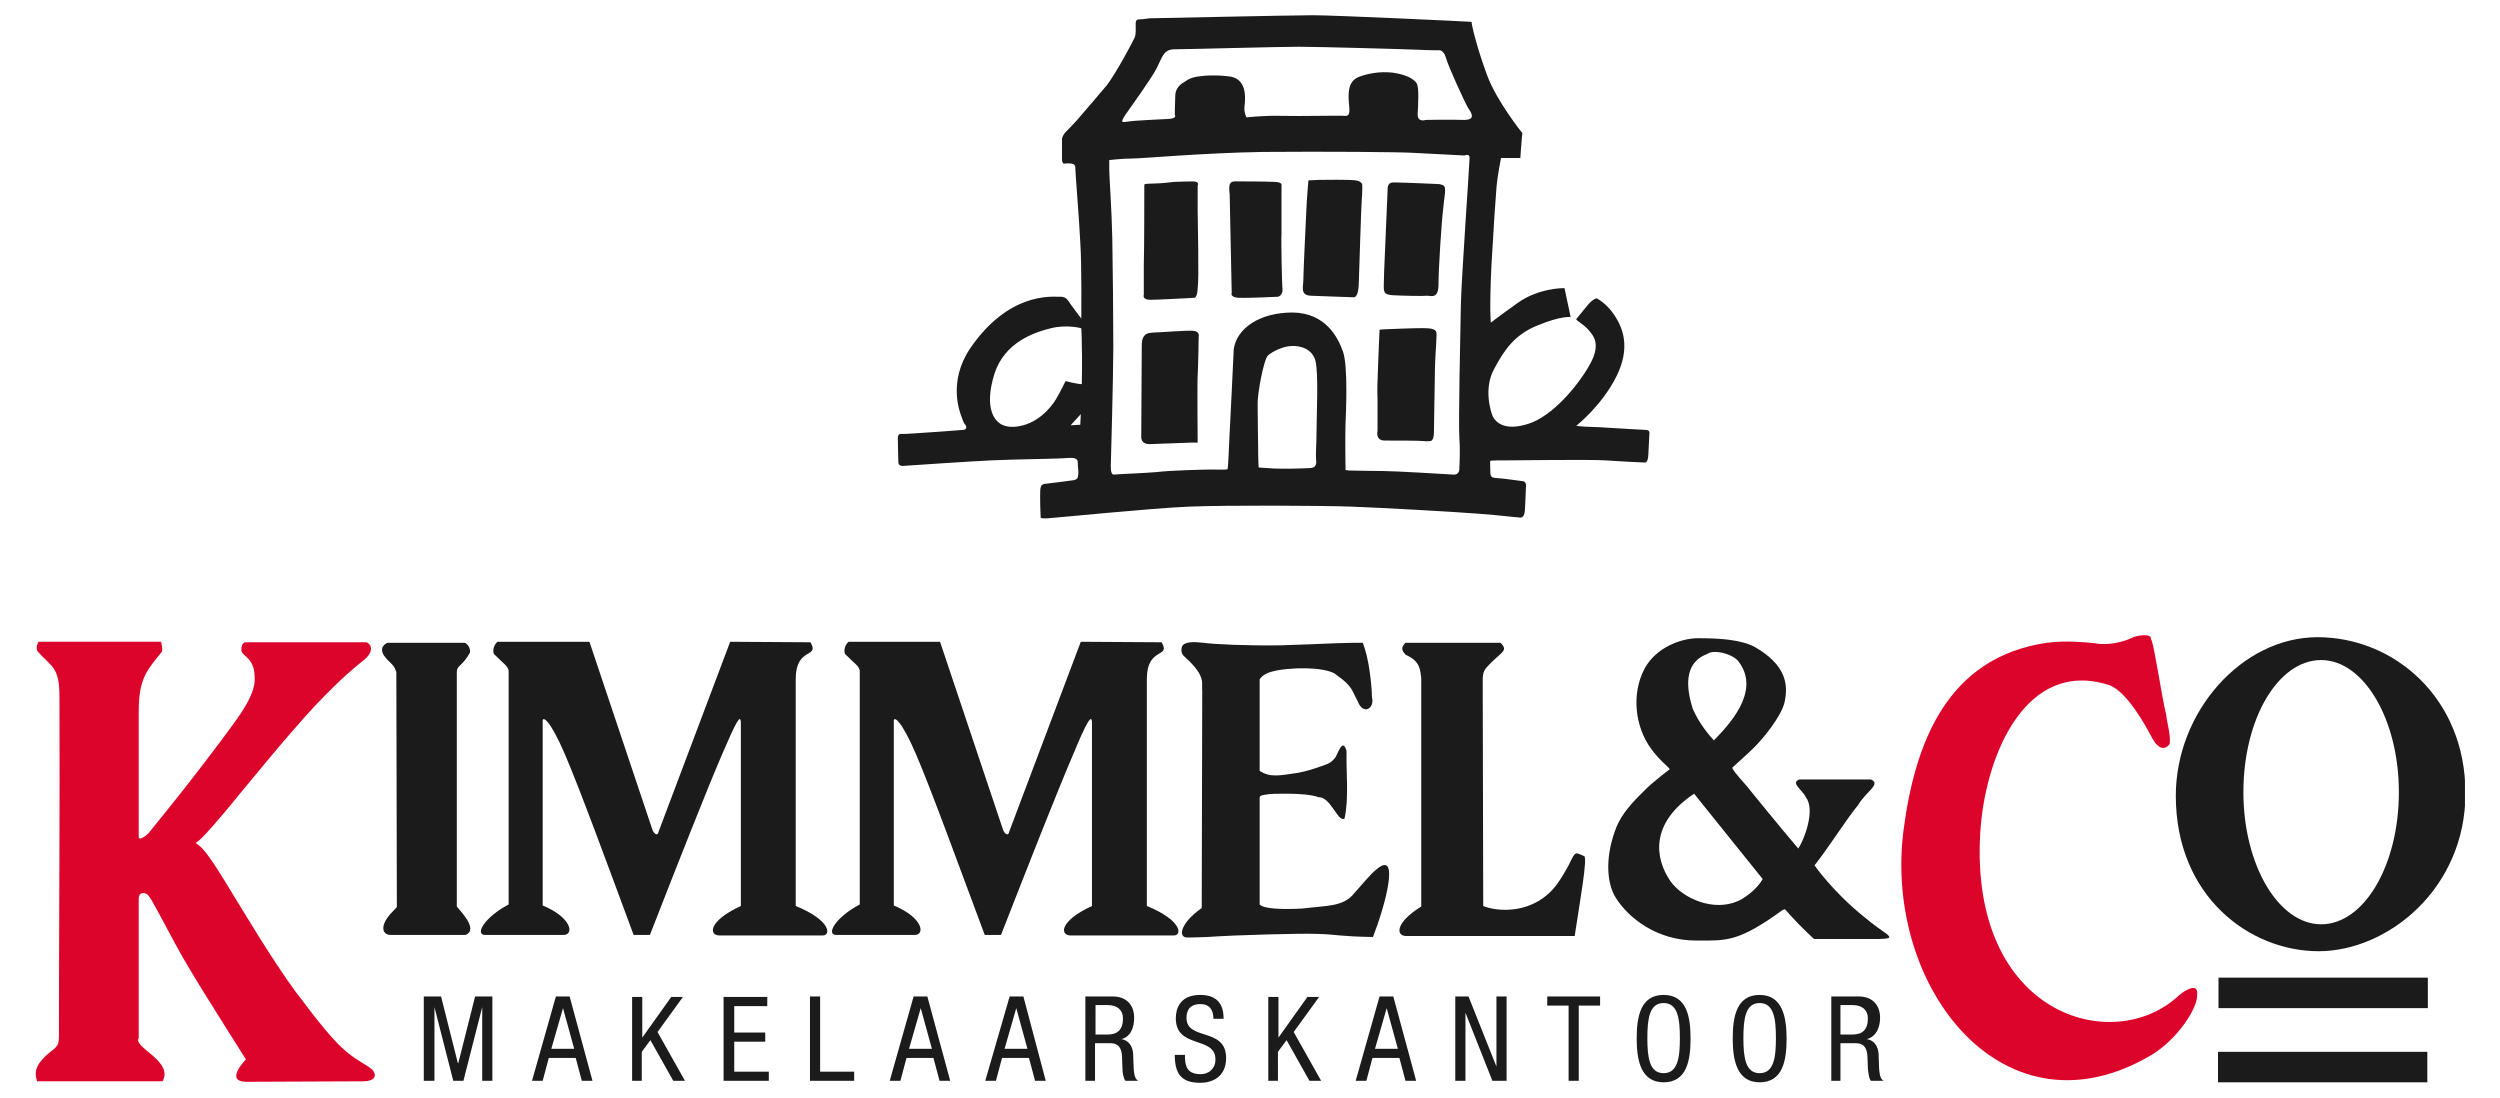 <?xml version="1.0" encoding="utf-8"?>
<!-- Generator: Adobe Illustrator 21.1.0, SVG Export Plug-In . SVG Version: 6.00 Build 0)  -->
<svg version="1.1" id="Layer_1" xmlns="http://www.w3.org/2000/svg" xmlns:xlink="http://www.w3.org/1999/xlink" x="0px" y="0px"
	 width="492px" height="216px" viewBox="0 0 492 216" style="enable-background:new 0 0 492 216;" xml:space="preserve">
<style type="text/css">
	.st0{fill:#1B1B1B;}
	.st1{clip-path:url(#SVGID_2_);fill:#1B1B1B;}
	.st2{clip-path:url(#SVGID_2_);fill:#DD042B;}
	.st3{clip-path:url(#SVGID_4_);fill:#1B1B1B;}
	.st4{clip-path:url(#SVGID_4_);fill:#DD042B;}
</style>
<g>
	<g>
		<path class="st0" d="M323.8,84.6c-2.5-0.1-9.6-0.6-10.9-0.6s-2.7-0.2-2.7-0.2s5-3.9,7.9-9.7c2.9-5.8,1.2-9.7-0.4-12.1
			c-1.6-2.4-3.5-3.3-3.5-3.3s-0.8,0.2-1.7,1.3c0,0-2.2,2.7-2.3,2.8c-0.1,0.2,1.5,1.1,2.3,2c0.8,1,2.8,2.6,0.4,6.9
			c-2.4,4.3-7.4,10.2-12.1,11.7c-4.7,1.5-6.4-0.3-7-1.4c-0.5-1.1-1.8-5.6,0.2-9.3c2-3.8,4.1-6.9,8.7-8.7c4.6-1.9,6.4-1.6,6.4-1.6
			l-1.2-5.7c0,0-5-0.1-9.2,2.9c-4.2,3-5.3,3.9-5.3,3.9s-0.3-2.2,0.1-11c0.5-8.8,0.8-13,1-15.5c0.2-2.5,0.9-5.9,0.9-5.9l3.8,0
			c0,0,0.3-4.3,0.4-4.9c0,0-5-6.2-6.9-11.3c-1.9-5.1-3-9.5-3.1-10.6C288.2,4.2,262.9,3,258.4,3c-4.5,0-31.3,0.6-32.2,0.6
			c0,0-1.2,0.2-1.8,0.2c-0.6,0-0.9,0.1-0.9,0.9c0,0.8,0.1,2-0.2,2.7c-0.3,0.7-3.7,7.1-5.5,9.4c0,0-4.9,5.8-5.9,6.9
			c-1,1.1-1.8,1.9-2.2,2.3c-0.2,0.2-0.7,0.9-0.7,1.4l0,4.1c0,0,0.1,0.8,0.4,0.7c0.4,0,2.1-0.3,2.2,0.6c0,0.9,0.8,10.6,1,14.9
			c0.3,4.3,0.2,15,0.2,15s-2.2-2.9-2.5-3.4c-0.3-0.4-0.6-1-2-0.9c-1.5,0-9.9-0.8-17.4,10.2c-4.4,6.6-2,12.6-1.6,13.6
			c0,0,0.3,1,0.6,1.3c0.3,0.3,0.5,1-0.3,1.1c-0.8,0.1-8.2,0.6-9.8,0.7c-1.5,0.1-1.6,0.1-2.1,0.1c-0.5,0-1.1-0.2-1,1.2
			c0,1.4,0.1,4.4,0.1,4.4s0,0.7,0.8,0.7c1.4-0.1,13.2-0.9,17.5-1.1c4.3-0.2,12.1-0.3,13.9-0.4c1.8-0.1,3-0.3,3.1,0.7
			c0,1,0.2,2,0.1,2.4c-0.1,0.4,0.1,1-0.9,1.2c0,0-4.4,0.6-5.5,0.7c-1.1,0.1-1.1,0.6-1.1,2.7c0,2.1,0.1,3.5,0.1,3.7
			c0,0.2-0.3,0.5,1.4,0.4c1.7-0.1,20.5-2,27.9-2.3c7.5-0.3,26-0.2,31.7,0c5.7,0.2,20.1,1,25.2,1.4c5.1,0.4,7.1,0.7,7.6,0.7
			c0.5,0,1.3,0.5,1.5-1.3c0.1-1.8,0.2-4.2,0.2-4.5c0-0.2,0.2-1.2-0.6-1.3c0,0-4.3-0.6-4.9-0.6c-0.7-0.1-1.5,0.1-1.5-1.1
			c0-1.2-0.1-2.2,0-2.3c0.1-0.1,2-0.1,3.5-0.1c1.5,0,16.1-0.2,19.1,0c3,0.2,6.8,0.4,7.3,0.4c0.5,0,1.1,0.4,1.2-1.6
			c0.1-2.1,0.2-4.1,0.2-4.1S324.8,84.6,323.8,84.6 M212.6,83.6c0,0-0.7,0-1.9,0.1c1-1.1,2-2.2,2-2.2L212.6,83.6z M212.9,75.6
			c-0.9,0-3.2-0.6-3.2-0.6s-1,2.1-1.9,3.6c-0.9,1.5-3.7,5.1-8.2,5.4c-4.4,0.3-5.9-4.1-3.9-10.4c2-6.3,7.9-8.2,11.1-9
			c3.2-0.8,6,0,6,0s0.1,1.5,0.1,3.5C213,70.2,212.9,75.6,212.9,75.6 M259.1,84.6c0,2.7-0.2,4.9-0.1,5.7c0.1,0.8,0.1,1.7-1,1.8
			c-1,0.1-5.8,0.2-7.3,0.1l-3-0.2c0,0-0.1-1.6-0.1-4c0,0-0.1-6.7-0.1-8.7s1.2-8.5,2-9.3c0.8-0.8,3.1-1.9,4.7-1.9
			c1.6-0.1,4.1,0.5,4.7,3C259.5,73.7,259.1,81.9,259.1,84.6 M289.2,31.3c0,1.1-1.6,23.6-1.7,28.6c-0.1,5-0.5,23.4-0.3,26.3
			c0.2,2.8,0,5.8,0,5.8s0.2,1.5-1.2,1.4c-1.5-0.1-11.6-0.7-13.7-0.7c-2.1,0-6.3-0.1-6.7-0.1c-0.4,0-0.8-0.1-0.8-0.1s-0.1-6.9,0-9.2
			c0.1-2.2,0.5-11.3-0.5-14.1c-1-2.8-3.4-7.6-9.9-7.7c-6.5,0-11,3.1-11.6,7.2c0,0-0.8,17-0.9,18.4c0,0-0.2,5-0.3,5.2
			c-0.1,0.2-1.5,0.1-3.1,0.1c-1.6,0-8.6,0.2-10.8,0.5c-2.2,0.2-7.6,0.4-8.5,0.5c-0.4,0-0.6-0.5-0.6-1.6c0,0,0.5-17.8,0.5-23.4
			c0-5.5-0.1-16.1-0.2-21.4c-0.1-5.4-0.6-12.4-0.6-13.5c0-1,0-2,0-2s2.6-0.3,4.4-0.3c2.2,0,13.9-1.1,25.8-1.3
			c11.9-0.1,27.6,0,30,0.2c2.4,0.1,9.2,0.5,9.7,0.5C288.6,30.5,289.3,30.2,289.2,31.3 M288.1,23.6c-2.6-0.1-7.5,0-7.5,0
			s-1.7,0.6-1.6-1.2c0.1-1.8,0.3-5.2-0.2-6c-0.5-0.8-1.9-1.7-4.7-2.1c-2.7-0.3-4.9,0.2-6.6,0.8c-1.6,0.6-2.1,1.9-2.1,3.9
			c0,2.1,0.7,4-0.8,3.8c-1.4-0.1-8.6,0.1-12.3,0c-3.6-0.1-7,0.3-7,0.3s-0.5-1-0.4-2c0.1-1,0.8-5.3-2.6-6c0,0-2.3-0.4-5.2-0.2
			c-2.3,0.2-3,0.5-4.1,1.3c0,0-1.6,0.7-1.7,2.5c-0.1,1.9-0.1,3.9-0.1,3.9s0.5,0.7-1.1,0.8c-1.6,0.1-6.7,0.3-7.9,0.5
			c-1.2,0.1-1.9,0.5-0.8-1.2c1.1-1.6,4.9-6.8,6.2-9.2c1.2-2.4,1.4-3.8,3.6-3.8c2.1,0,20.6-0.5,24.4-0.5c3.8,0,21.9,0.5,23.7,0.6
			c1.9,0.1,4.1,0.1,4.1,0.1s0.8,0.1,1.2,1.6c0.4,1.5,3.6,8.5,4.3,9.7C289.4,22,290.7,23.6,288.1,23.6"/>
	</g>
	<path class="st0" d="M235.7,41.4c0-2.4,0-4.9,0-4.9s0.5-0.8-1-0.8c-1.5,0-3.7,0.1-3.7,0.1s-2.5,0.3-3.4,0.3c-0.9,0-2.2,0.1-2.2,0.1
		s-0.2,0-0.2,0.3c0,0.4,0,13.1-0.1,15.6c0,0,0,6.4,0,5.9c0,0-0.4,1,1.3,1c1.7,0,6.3-0.3,7-0.3c0.7,0,1.5-0.1,1.5-0.1
		s0.7,0.3,0.8-1.8C236,54.7,235.7,43.8,235.7,41.4"/>
	<path class="st0" d="M252.2,45.9c0-1.4,0-9.4,0-9.4s0.3-0.6-1.2-0.7c-1.5-0.1-7.6-0.1-7.6-0.1s-0.9-0.1-1.2,0.3
		c-0.4,0.4-0.3,1.5-0.2,2.2l0.4,19.4c0,0-0.4,0.9,1.3,1c1.7,0.1,7.8-0.2,7.8-0.2s1-0.2,0.9-1.6C252.3,56.7,252.1,47.3,252.2,45.9"/>
	<path class="st0" d="M266.8,35.5c-1.5-0.2-6-0.1-7.2-0.1l-2.1,0.1c0,0-0.3,3.3-0.4,5.6c-0.1,2.2-0.6,12.4-0.6,13.9
		c0,1.5-0.7,3.1,1.5,3.2c2.2,0.1,8.4,0.3,8.4,0.3s0.9,0.2,1-2.5c0.1-2.7,0.5-16.1,0.6-16.8c0.1-0.7,0.1-2.7,0.1-2.7
		S268.2,35.7,266.8,35.5"/>
	<path class="st0" d="M282.6,36.2c-2.2-0.1-7.2-0.3-8-0.3c-0.8,0-1.3,0-1.5,1c0,0-0.6,13.7-0.7,16.5c-0.1,2.8-0.1,3.7,0,3.8
		c0.1,0.1-0.1,0.8,1.7,0.9c1.8,0.1,5.9,0.2,6.8,0.1c0.8,0,2.2,0.7,2.2-2.3s0.6-12.3,0.9-14.6c0.2-2.2,0.4-3.2,0.4-3.7
		C284.3,37.2,284.8,36.2,282.6,36.2"/>
	<path class="st0" d="M234.8,65.1c-1.4-0.1-6.2,0.3-6.8,0.3c0,0-2.1,0-2.5,0.4c-0.5,0.4-0.8,0.9-0.8,2.3c0,1.4-0.1,17.8-0.1,17.8
		s-0.2,1.6,1.8,1.5l8.2-0.3h1.1c0,0-0.1-11.9,0-13.2c0.1-1.3,0.2-7.3,0.2-7.5C235.9,66.2,236.2,65.2,234.8,65.1"/>
	<path class="st0" d="M280.9,64.6c-2.1-0.1-7.7,0.2-8.3,0.2c-0.6,0-1.1,0.1-1.1,0.1s-0.2,4.2-0.3,7.2c-0.1,3-0.2,4.3-0.1,6.6l0,6.1
		c0,0-0.5,1.9,1.4,1.9c2,0,6.9,0,7.6,0.1c0.7,0.1,1.3,0,1.3,0s0.8,0.2,0.8-1.8c0-2,0.2-10.8,0.2-12.4c0-1.6,0.3-5.5,0.3-6.3
		C282.7,65.5,283,64.7,280.9,64.6"/>
</g>
<g>
	<rect x="436.6" y="192.4" class="st0" width="41.2" height="6"/>
	<rect x="436.5" y="207" class="st0" width="41.2" height="6"/>
	<path class="st0" d="M328.6,151.4c-0.1-0.4-2-1.7-3.7-4.1c-3-4.1-4-10.6-1.2-15.8c2.2-4,7-5.9,10.5-5.9c4.4,0,8.4,0.3,11.1,1.7
		c6.1,3.5,6.7,7.3,5.9,10.9c-0.6,2.7-4.2,7.2-6.2,9.1c-1.4,1.4-2.3,2.1-4.1,3.8c0.3,0.9,2.8,3.4,3.5,4.4c0.5,0.6,5.1,6.3,9.5,11.5
		c1.2-1.8,3.4-7.6,1.5-10.1c-0.7-1.5-3.1-2.8-1.3-3.5l14.1,0c2.1,0.9-1,2.4-2.5,5c-2.4,2.9-5.6,8.1-8.6,11.9c0,0,3.5,5.1,9.7,10.1
		c2,1.7,3.3,2.5,4.5,3.4c1,0.8,0.7,1-2.5,1l-11.8,0c0,0-2.5-2.3-4.6-4.6c-1.3-1.5-1-1.3-1.6-1.1c-8.8,6.4-11.1,6-17,6
		c-7.7,0-13.3-4.4-15.8-8.4c-1.8-2.8-2.1-7.8-0.2-13.1c0.8-2.4,2.3-4.6,5.6-7.8C325.2,153.9,328.6,151.4,328.6,151.4 M336,128.7
		c-4.9,1.8-4,7.1-2.9,10.7c0.8,1.9,2.3,4.3,4.2,6.3c2.8-2.9,9.2-9.5,5-15.3C341.3,128.7,337.2,127.7,336,128.7 M342.1,177.3
		c1.9-0.9,3.9-2.7,4.8-4.3l-13.5-16.8c-8.7,5.8-7.8,12.7-4.6,17.3C331.2,176.8,337.2,179.5,342.1,177.3"/>
	<path class="st0" d="M236.6,135.9c-0.2-1.4,0.9-2.7-3.4-6.6c-0.1-0.1-1-0.7-0.6-2c0.4-1.1,2.5-1,4.2-0.8c2.2,0.3,8.7,0.6,15.2,0.5
		c4-0.1,7.9-0.3,10.6-0.4c2.7-0.1,4.1-0.1,5.6-0.1c0.6,1.6,1,3.3,1.3,5.3c0.3,2,0.5,4.2,0.5,5.4c0.6,2.3-1.8,3.6-2.8,0.8
		c-1.1-1.9-0.9-2.9-4.1-5.1c-1.2-1.3-6.6-1.8-11.6-1c-2.1,0.4-3,0.9-3.6,1.8l0,18c2.1,1.4,4,0.9,7.5,0.4c1.7-0.3,3.5-0.9,4.6-1.3
		c1.6-0.5,2-0.8,2.7-1.6c0.5-0.5,1.5-4.3,2.3-1.4c-0.1,4.4,0.5,9.2-0.4,13.3c-1.3,0.8-2.7-4.3-5.1-4.2c-1.2-0.5-3.7-0.7-6.4-0.7
		c-1.6,0-3.2,0-4.1,0.2c-0.9,0.1-1.1,0.3-1.1,0.6l0,21c0.8,0.9,4.6,1,8.4,0.8c4.7-0.6,8.1-0.3,10.2-3c1.2-1.3,3.1-3.7,4.5-4.8
		c4.5-3.7,1.7,7-0.8,13.4c-6.6-0.1-7.1-0.5-10.7-0.6c-2.2-0.1-5.9,0-10.1,0.1c-4.2,0.1-9,0.3-11.8,0.5c-2.7,0.1-3.3,0.1-4,0.1
		c-1.7,0-1.5-2.7,2.9-5.8L236.6,135.9"/>
	<path class="st0" d="M159.5,126.4c1.9,3.2-2.9,0.8-2.9,7.2l0,44.7c6.9,2.8,7,5.8,5.3,5.8l-20.3,0c-2.1,0-2.3-2.8,4.2-5.8l0-36.2
		c-0.1-1.5-0.8-0.4-3.8,6.6c-3,7-8.6,21.2-14.1,35.3l-3.2,0c-5.3-14.3-10.5-28.5-13.5-35.5c-3-7-4.5-7.7-4.4-6.5l0,36.2
		c5.8,2.4,6.2,5.8,4.1,5.8l-15.4,0c-2.1,0-0.3-3.4,4.6-6l0-46c-0.2-1-0.7-1.1-2.9-3.3c-0.3-0.7,0-1.8,0.7-2.4H116l12.4,37
		c0.4,1,1.1,1.2,1.2,0.4l14.1-37.4"/>
	<g>
		<defs>
			<rect id="SVGID_1_" x="6.8" y="125" width="478.3" height="88"/>
		</defs>
		<clipPath id="SVGID_2_">
			<use xlink:href="#SVGID_1_"  style="overflow:visible;"/>
		</clipPath>
		<path class="st1" d="M279.7,178.4l0-45c-0.2-1.5-0.2-3.3-3-4.5c-0.8-0.8-1.1-1.4-0.1-2.4h18.7c1.7,1.7,0.1,1.7-2.7,4.8
			c-0.9,1-0.8,1.9-0.8,3.7l0.1,43.3c2.6,1.1,10,1.9,14.6-4.4c0.8-1.1,1.7-2.7,2.2-3.6c1.4-2.9,1.2-2.6,3.1-1.8
			c0.6,0.6-0.8,8.5-1.9,15.7l-33.2,0C274.8,184.2,274.4,181.7,279.7,178.4"/>
		<path class="st2" d="M31.9,128.2c-2.9,3.7-4.6,5.1-4.6,11.9v24.6c0,0.7,1,0.2,2-0.8c0.1-0.1,0.2-0.3,3.7-4.6
			c3.5-4.3,10-12.7,13.7-17.9c3.6-5.1,3.5-7.2,3.4-8.4c-0.1-3.7-2.6-3.8-2.6-5.1c0-1.5,0.8-1.5,0.8-1.5h23.8
			c1.1,0.4,1.5,1.9-0.5,3.5c-1.6,1.3-4.3,3.4-9.7,9.1c-5.4,5.8-13.1,15.3-17.4,20.5c-4.3,5.1-5.1,5.8-6,6.4c1.1,0.7,2.1,1.6,5.5,7.1
			c3.4,5.5,9.4,15.7,14.2,22.2c4.9,6.5,7.5,9.7,10,11.8c2.4,2,4.7,2.9,5.3,3.8c0.7,1.1,0,2-2,2l-23.1,0.1c-4.3-0.1,0-4.4,0-4.4
			c-5.6-8.9-11.3-17.8-14.1-23.1c-4.8-8.9-4.9-9.4-5.8-9.6c-0.4-0.1-1.2-0.1-1.2,1.1l0,27.4c-1.2,1.8,6.9,4.5,4.7,8.5l-24.7,0
			c-0.7-2.1-0.2-3.7,3.5-6.5c0.4-0.6,0.8-0.5,0.8-2.4c0-22.3,0.2-44.5,0.1-66.9c0-5.7-1.5-5.7-4.3-8.8c-0.3-0.6-0.2-1.3,0.2-1.9
			l24.1,0C31.8,126.8,32,127.5,31.9,128.2"/>
	</g>
	<path class="st0" d="M92.5,128.4c-1.7,3.1-2.7,2.3-2.6,4.3l0,45.7c0.3,0.5,4.5,4.5,1.7,5.6H77.1c-1.9,0.1-2.4-1.7-0.3-4.1
		c0.6-0.6,1.3-1.4,1.3-1.4L78,132.3c-0.4-1.3-0.8-1.5-1.6-2.3c-0.5-0.5-1.2-1.3-1.2-2c-0.1-0.7,0.5-1.3,1.1-1.5c5.1,0,10.1,0,15.2,0
		C92.1,126.8,92.6,127.6,92.5,128.4"/>
	<path class="st0" d="M228.6,126.4c1.9,3.2-2.9,0.8-2.9,7.2l0,44.7c6.9,2.8,7,5.8,5.3,5.8l-20.3,0c-2.1,0-2.3-2.8,4.2-5.8l0-36.2
		c-0.1-1.5-0.9-0.4-3.8,6.6c-3,7-8.6,21.2-14.1,35.3l-3.2,0c-5.3-14.2-10.5-28.5-13.5-35.5c-3-7-4.5-7.7-4.4-6.5l0,36.2
		c5.8,2.4,6.2,5.8,4.1,5.8l-15.4,0c-2.1,0-0.3-3.4,4.6-6l0-46c-0.2-1-0.7-1.1-2.9-3.3c-0.3-0.7,0-1.8,0.7-2.4H185l12.4,37
		c0.4,1,1.1,1.2,1.2,0.4l14.1-37.4"/>
	<g>
		<defs>
			<rect id="SVGID_3_" x="6.8" y="125" width="478.3" height="88"/>
		</defs>
		<clipPath id="SVGID_4_">
			<use xlink:href="#SVGID_3_"  style="overflow:visible;"/>
		</clipPath>
		<path class="st3" d="M456.1,125.4c-14.9,0-27.9,14.7-27.9,31.2c0,19.8,14.5,30.6,28.1,30.6c13.6,0,28.9-12.3,28.9-31.1
			C485.2,137.3,471.1,125.4,456.1,125.4 M456.8,181.9c-8.4,0-15.3-11.7-15.3-26c0-14.4,6.8-26,15.3-26c8.4,0,15.3,11.7,15.3,26
			C472.1,170.2,465.3,181.9,456.8,181.9"/>
		<path class="st4" d="M424,128.4c0.4,2.1,1.1,6,1.5,8.3c0.4,2.3,0.6,3.1,0.8,3.9c0.2,1.9,0.9,3.9,0.7,5.8c-1.2,1.6-2.6,0.7-3.8-1.8
			c-0.5-0.9-4.5-8.6-8.2-9.8c-16.3-5.2-24.4,13.8-25.3,29.3c-2,35.7,26.1,43.8,39,31.9c1.2-1.1,4-2.8,3.7-0.2
			c0.1,2.6-3.8,8.6-8.8,11.7c-29,17.4-52.9-13-49-44c2.2-17,8.4-34.1,28.2-37c3.7-0.5,7.7-0.1,9.5,0.1c2.6,0.5,5.6-0.3,7.1-1
			c1.1-0.6,4-1,3.9,0.1C423.4,125.9,423.6,126.3,424,128.4"/>
	</g>
	<path class="st0" d="M362.2,197.8h2.4c1.9,0,3,1,3,2.6c0,3.2-2.2,3.2-3.4,3.2h-2V197.8z M360.2,212.7h2v-7.4h2.8
		c1,0,2.3,0.1,2.5,2.4l0.1,2.6c0.1,0.8,0.2,2,0.6,2.4h2.5c-0.5-0.3-0.8-0.8-0.9-2.6l-0.1-2.8c-0.1-1.4-0.9-2.6-2.3-2.8v0
		c1.9-0.5,2.6-2.4,2.6-4.2c0-2.6-1.6-4.2-4.2-4.2h-5.4V212.7z M346.3,197.4c2.8,0,3.2,3.1,3.2,6.9s-0.4,6.9-3.2,6.9
		c-2.8,0-3.2-3.1-3.2-6.9S343.5,197.4,346.3,197.4 M346.3,195.8c-4.6,0-5.3,4.4-5.3,8.6s0.8,8.6,5.3,8.6c4.6,0,5.3-4.4,5.3-8.6
		S350.8,195.8,346.3,195.8 M327.4,197.4c2.8,0,3.2,3.1,3.2,6.9s-0.4,6.9-3.2,6.9c-2.8,0-3.2-3.1-3.2-6.9S324.6,197.4,327.4,197.4
		 M327.4,195.8c-4.6,0-5.3,4.4-5.3,8.6s0.8,8.6,5.3,8.6c4.6,0,5.3-4.4,5.3-8.6S332,195.8,327.4,195.8 M310.7,197.9h4.2v-1.8h-10.4
		v1.8h4.2v14.8h2V197.9z M286.4,212.7h2v-13.4h0l5.3,13.4h2.8v-16.6h-2v13.8h0l-5.5-13.8h-2.6V212.7z M272.9,198.4L272.9,198.4
		l2.2,8h-4.5L272.9,198.4z M266.8,212.7h2.1l1.2-4.5h5.3l1.2,4.5h2.1l-4.5-16.6h-2.7L266.8,212.7z M249.5,212.7h2V207l1.7-2.3l4.5,8
		h2.3l-5.4-9.6l5-6.9h-2.3l-5.7,8h0v-8h-2V212.7z M240.8,200.4c0-3-1.5-4.6-4.6-4.6c-4.2,0-4.8,3-4.8,4.6c0,6.1,7.8,3.4,7.8,8.1
		c0,1.8-1.3,2.9-2.9,2.9c-3,0-3.1-2-3.1-3.8h-2c0,3.5,1.1,5.5,5,5.5c2.3,0,5.1-1.1,5.1-4.9c0-6.1-7.8-3.3-7.8-7.9
		c0-1.8,1-2.7,2.7-2.7c1.9,0,2.6,1.2,2.6,2.9H240.8z M215.6,197.8h2.4c1.9,0,3,1,3,2.6c0,3.2-2.2,3.2-3.4,3.2h-2V197.8z
		 M213.5,212.7h2v-7.4h2.8c1,0,2.3,0.1,2.5,2.4l0.1,2.6c0,0.8,0.2,2,0.6,2.4h2.5c-0.5-0.3-0.8-0.8-0.9-2.6l-0.1-2.8
		c-0.1-1.4-0.9-2.6-2.3-2.8v0c1.9-0.5,2.5-2.4,2.5-4.2c0-2.6-1.6-4.2-4.2-4.2h-5.4V212.7z M200,198.4L200,198.4l2.2,8h-4.5
		L200,198.4z M193.9,212.7h2.1l1.2-4.5h5.3l1.2,4.5h2.1l-4.4-16.6h-2.7L193.9,212.7z M181.2,198.4L181.2,198.4l2.2,8h-4.5
		L181.2,198.4z M175.1,212.7h2.1l1.2-4.5h5.3l1.2,4.5h2.1l-4.5-16.6h-2.7L175.1,212.7z M159.3,212.7h8.8v-1.8h-6.7v-14.8h-2V212.7z
		 M142.5,212.7h8.8v-1.8h-6.8v-5.9h6.1v-1.8h-6.1v-5.2h6.5v-1.8h-8.6V212.7z M124.3,212.7h2V207l1.7-2.3l4.5,8h2.3l-5.4-9.6l5-6.9
		h-2.3l-5.7,8h0v-8h-2V212.7z M110.8,198.4L110.8,198.4l2.2,8h-4.5L110.8,198.4z M104.7,212.7h2.1l1.2-4.5h5.3l1.2,4.5h2.1
		l-4.5-16.6h-2.7L104.7,212.7z M83.5,212.7h2v-14.5h0l3.7,14.5h2l3.7-14.5h0v14.5h2v-16.6h-3.4l-3.3,13.1h-0.1l-3.3-13.1h-3.4V212.7
		z"/>
</g>
</svg>
